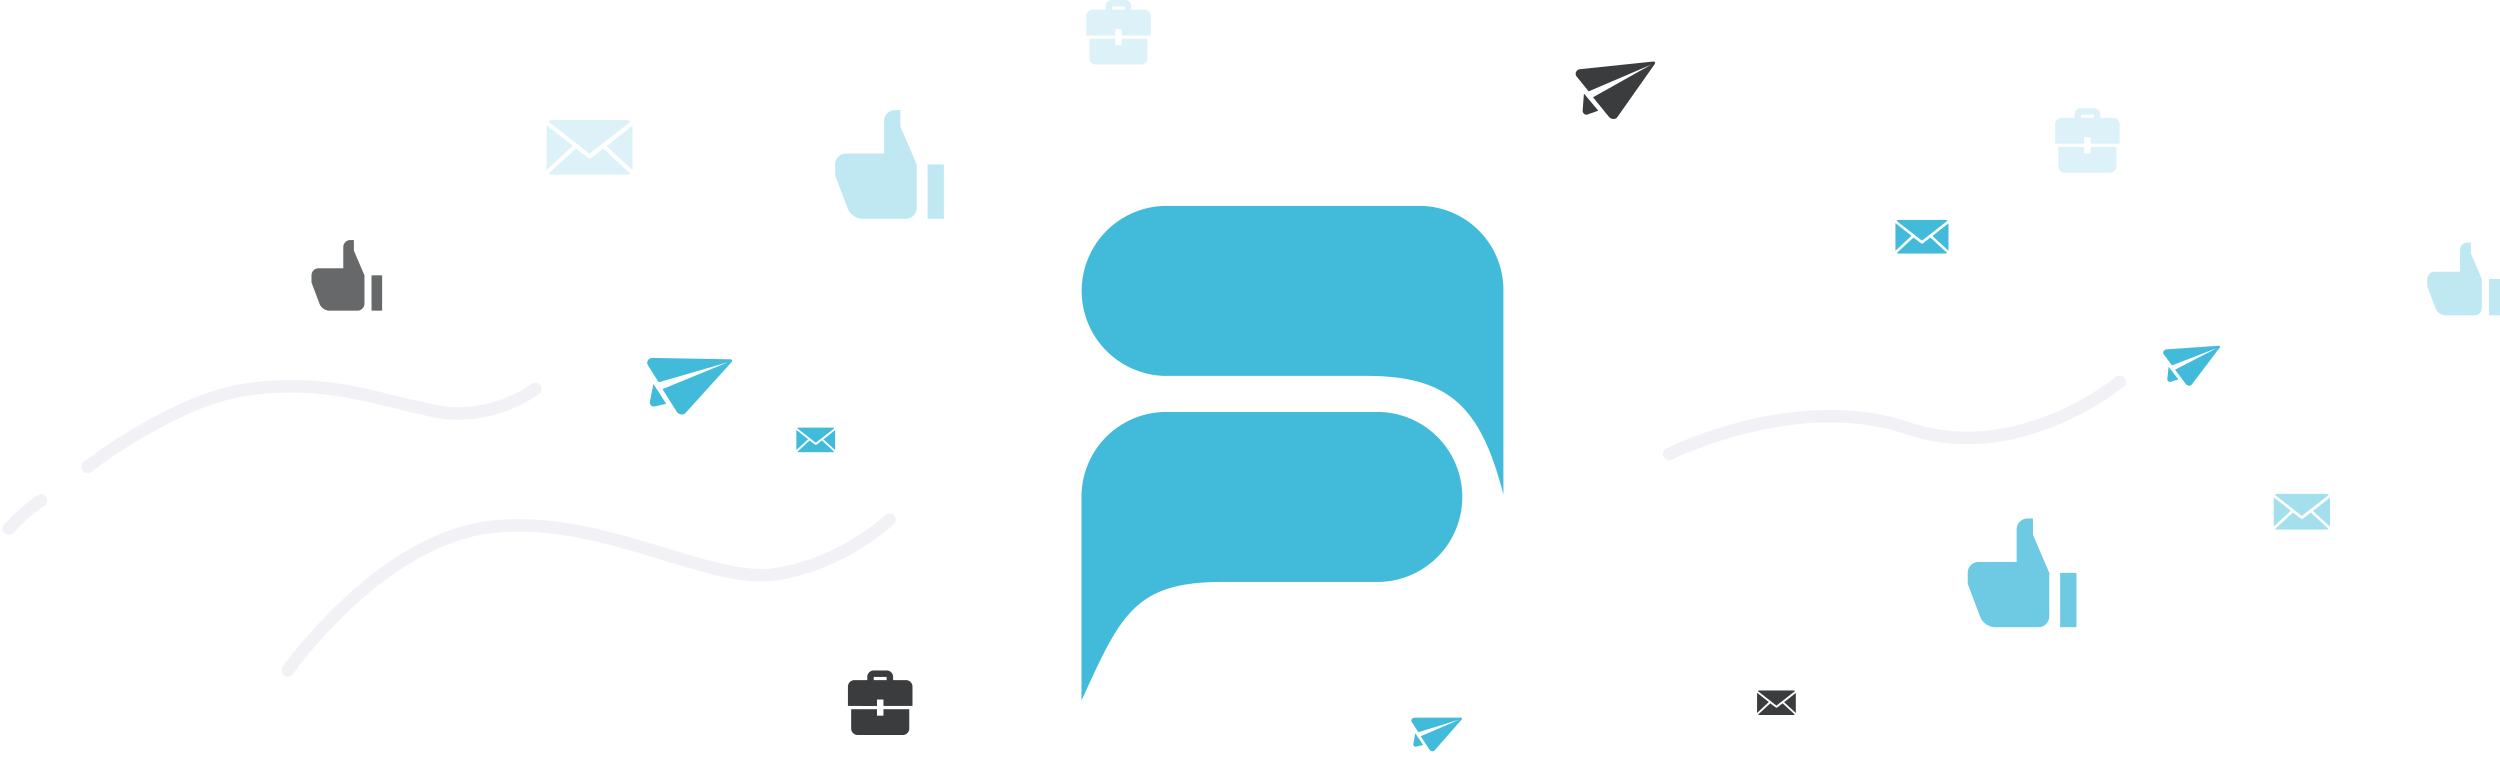<svg xmlns="http://www.w3.org/2000/svg" width="1194.6" height="362.586" viewBox="0 0 1194.6 362.586"><g transform="translate(-523.993 -174)"><g transform="translate(528.232 174)"><g transform="translate(1032.587 157.989) rotate(17)"><path d="M7.564,23.266a1.268,1.268,0,0,1-1.174.13,1.379,1.379,0,0,1-.782-.913L4.564,17.007v-.261l6.129,4.3C10.693,21.18,8.868,22.354,7.564,23.266ZM25.168.836,17.6,21.441a1.591,1.591,0,0,1-1.174,1.043,2.134,2.134,0,0,1-1.565-.261L7.824,17.137l16.3-15.91L5.868,15.572.652,11.791A1.529,1.529,0,0,1,0,10.356a1.733,1.733,0,0,1,1.043-1.3l23.473-9c.261-.13.391,0,.652.13C25.168.315,25.3.576,25.168.836Z" transform="translate(0 0)" fill="#42bbda"/></g><g transform="matrix(0.966, 0.259, -0.259, 0.966, 752.589, 20.411)"><path d="M10.613,32.645a1.779,1.779,0,0,1-1.647.183,1.935,1.935,0,0,1-1.1-1.281L6.4,23.862V23.5L15,29.535C15,29.718,12.442,31.364,10.613,32.645Zm24.7-31.472L24.7,30.084a2.233,2.233,0,0,1-1.647,1.464,3,3,0,0,1-2.2-.366l-9.881-7.136L33.85,1.723,8.234,21.85.915,16.544A2.146,2.146,0,0,1,0,14.531,2.431,2.431,0,0,1,1.464,12.7L34.4.076c.366-.183.549,0,.915.183C35.314.442,35.5.808,35.314,1.174Z" transform="translate(0 0)" fill="#3b3c3e"/></g><g transform="translate(673.608 335.1) rotate(21)"><path d="M6.714,20.653a1.125,1.125,0,0,1-1.042.116,1.224,1.224,0,0,1-.695-.81L4.052,15.1v-.232l5.441,3.82C9.492,18.8,7.872,19.843,6.714,20.653ZM22.342.743l-6.714,18.29a1.413,1.413,0,0,1-1.042.926,1.9,1.9,0,0,1-1.389-.232L6.946,15.213,21.416,1.09,5.209,13.823.579,10.466A1.357,1.357,0,0,1,0,9.193,1.538,1.538,0,0,1,.926,8.035L21.763.048c.232-.116.347,0,.579.116C22.342.279,22.458.511,22.342.743Z" transform="translate(0 0)" fill="#42bbda"/></g><g transform="translate(311.073 157.989) rotate(22)"><path d="M11.225,34.531a1.881,1.881,0,0,1-1.742.194A2.046,2.046,0,0,1,8.322,33.37L6.774,25.241v-.387l9.1,6.387C15.87,31.434,13.161,33.176,11.225,34.531ZM37.354,1.241,26.128,31.821a2.362,2.362,0,0,1-1.742,1.548,3.168,3.168,0,0,1-2.323-.387L11.613,25.434,35.805,1.822l-27.1,21.29L.968,17.5A2.27,2.27,0,0,1,0,15.37a2.572,2.572,0,0,1,1.548-1.935L36.386.08c.387-.194.581,0,.968.194C37.354.467,37.547.854,37.354,1.241Z" transform="translate(0 0)" fill="#42bbda"/></g><path d="M13.452,12.031c.568,0,3.126-2.274,4.263-3.126l8.526,7.863a5.1,5.1,0,0,1-.947.284H1.516a3.011,3.011,0,0,1-.853-.284L9.189,8.9C9.757,9.283,12.978,12.031,13.452,12.031ZM26.9,15.63,18.756,8.147,26.9,1.705ZM8.147,8.052,0,15.63V1.61ZM25.2,0a1.968,1.968,0,0,1,1.137.474L13.452,10.515.568.474C.853.095,1.231.095,1.61,0Z" transform="translate(1082.242 236.005)" fill="#42bbda" opacity="0.48"/><path d="M9.259,8.281c.391,0,2.152-1.565,2.934-2.152l5.868,5.412a3.513,3.513,0,0,1-.652.2H1.043a2.072,2.072,0,0,1-.587-.2L6.325,6.129A25.679,25.679,0,0,0,9.259,8.281Zm9.259,2.478L12.91,5.608l5.608-4.434ZM5.608,5.542,0,10.759V1.108ZM17.344,0a1.355,1.355,0,0,1,.782.326L9.259,7.238.391.326C.587.065.848.065,1.108,0Z" transform="translate(376.31 204.328)" fill="#42bbda"/><path d="M9.259,8.281c.391,0,2.152-1.565,2.934-2.152l5.868,5.412a3.513,3.513,0,0,1-.652.2H1.043a2.072,2.072,0,0,1-.587-.2L6.325,6.129A25.679,25.679,0,0,0,9.259,8.281Zm9.259,2.478L12.91,5.608l5.608-4.434ZM5.608,5.542,0,10.759V1.108ZM17.344,0a1.355,1.355,0,0,1,.782.326L9.259,7.238.391.326C.587.065.848.065,1.108,0Z" transform="translate(835.355 329.928)" fill="#3b3c3e"/><path d="M12.678,11.339c.536,0,2.946-2.143,4.018-2.946L24.732,15.8a4.811,4.811,0,0,1-.893.268H1.429a2.838,2.838,0,0,1-.8-.268L8.661,8.393C9.2,8.75,12.232,11.339,12.678,11.339Zm12.678,3.393L17.678,7.678l7.678-6.071ZM7.678,7.589,0,14.732V1.518ZM23.749,0a1.855,1.855,0,0,1,1.071.446L12.678,9.911.536.446C.8.089,1.161.089,1.518,0Z" transform="translate(901.471 105.089)" fill="#42bbda"/><path d="M20.543,18.373c.868,0,4.774-3.472,6.51-4.774L40.074,25.607a7.8,7.8,0,0,1-1.447.434H2.315a4.6,4.6,0,0,1-1.3-.434L14.033,13.6C14.9,14.178,19.82,18.373,20.543,18.373Zm20.543,5.5L28.645,12.442,41.087,2.6ZM12.442,12.3,0,23.871V2.459ZM38.483,0a3.006,3.006,0,0,1,1.736.723L20.543,16.059.868.723C1.3.145,1.881.145,2.459,0Z" transform="translate(256.93 57.379)" fill="#42bbda" opacity="0.18"/><path d="M4548.625,3545.779s43.51-62.014,96.522-68.515,104.79,27.609,137.03,22.505,54.012-26.006,54.012-26.006" transform="translate(-4415.385 -3225.405)" fill="none" stroke="#282e6b" stroke-linecap="round" stroke-width="6" opacity="0.06"/><path d="M4616.1,3458.015s41.8-32.719,77.887-37.226,58.255,4.271,86.621,10.371,49.414-10.371,49.414-10.371" transform="translate(-4578.456 -3234.96)" fill="none" stroke="#282e6b" stroke-linecap="round" stroke-width="6" opacity="0.06"/><path d="M4584.232,3473.8c8.711-9.382,15.413-13.4,15.413-13.4" transform="translate(-4584.232 -3221.235)" fill="none" stroke="#282e6b" stroke-linecap="round" stroke-width="6" opacity="0.06"/><path d="M5096.011,3445.781s60.464-30.37,113.815-12.312,101.366-22.162,101.366-22.162" transform="translate(-4302.58 -3228.878)" fill="none" stroke="#282e6b" stroke-linecap="round" stroke-width="6" opacity="0.06"/><path d="M28.574,0h2.6V7.793l7.793,18.183V46.757a5.2,5.2,0,0,1-5.2,5.2H12.988a8.057,8.057,0,0,1-7.014-4.884L0,31.172v-5.2a5.2,5.2,0,0,1,5.2-5.2H23.379V5.2A5.2,5.2,0,0,1,28.574,0ZM44.16,25.976h7.793V51.953H44.16Z" transform="translate(394.828 52.583)" fill="#42bbda" opacity="0.33"/><path d="M28.574,0h2.6V7.793l7.793,18.183V46.757a5.2,5.2,0,0,1-5.2,5.2H12.988a8.057,8.057,0,0,1-7.014-4.884L0,31.172v-5.2a5.2,5.2,0,0,1,5.2-5.2H23.379V5.2A5.2,5.2,0,0,1,28.574,0ZM44.16,25.976h7.793V51.953H44.16Z" transform="translate(936.015 247.752)" fill="#42bbda" opacity="0.77"/><path d="M18.563,0h1.688V5.063l5.063,11.813v13.5a3.375,3.375,0,0,1-3.375,3.375H8.438a5.234,5.234,0,0,1-4.556-3.173L0,20.251V16.876A3.375,3.375,0,0,1,3.375,13.5H15.188V3.375A3.375,3.375,0,0,1,18.563,0ZM28.689,16.876h5.063V33.752H28.689Z" transform="translate(144.602 114.702)" fill="#3b3c3e" opacity="0.77"/><path d="M19.116,0h1.738V5.213l5.213,12.165v13.9a3.476,3.476,0,0,1-3.476,3.476H8.689A5.39,5.39,0,0,1,4,31.489L0,20.854V17.378A3.476,3.476,0,0,1,3.476,13.9H15.64V3.476A3.476,3.476,0,0,1,19.116,0ZM29.542,17.378h5.213V34.756H29.542Z" transform="translate(1155.605 115.935)" fill="#42bbda" opacity="0.33"/><path d="M13.88,18.506H1.542v9.253a3.084,3.084,0,0,0,3.084,3.084H26.217A3.084,3.084,0,0,0,29.3,27.759V18.506H16.964v3.084H13.88Zm0-1.542H0V7.711A3.093,3.093,0,0,1,3.084,4.627H9.253V3.084A3.084,3.084,0,0,1,12.338,0h6.169a3.084,3.084,0,0,1,3.084,3.084V4.627h6.169a3.084,3.084,0,0,1,3.084,3.084v9.253H16.964V13.88H13.88ZM18.506,4.627V3.084H12.338V4.627Z" transform="translate(514.802 0)" fill="#42bbda" opacity="0.18"/><path d="M13.88,18.506H1.542v9.253a3.084,3.084,0,0,0,3.084,3.084H26.217A3.084,3.084,0,0,0,29.3,27.759V18.506H16.964v3.084H13.88Zm0-1.542H0V7.711A3.093,3.093,0,0,1,3.084,4.627H9.253V3.084A3.084,3.084,0,0,1,12.338,0h6.169a3.084,3.084,0,0,1,3.084,3.084V4.627h6.169a3.084,3.084,0,0,1,3.084,3.084v9.253H16.964V13.88H13.88ZM18.506,4.627V3.084H12.338V4.627Z" transform="translate(400.937 320.375)" fill="#3b3c3e"/><path d="M13.88,18.506H1.542v9.253a3.084,3.084,0,0,0,3.084,3.084H26.217A3.084,3.084,0,0,0,29.3,27.759V18.506H16.964v3.084H13.88Zm0-1.542H0V7.711A3.093,3.093,0,0,1,3.084,4.627H9.253V3.084A3.084,3.084,0,0,1,12.338,0h6.169a3.084,3.084,0,0,1,3.084,3.084V4.627h6.169a3.084,3.084,0,0,1,3.084,3.084v9.253H16.964V13.88H13.88ZM18.506,4.627V3.084H12.338V4.627Z" transform="translate(977.768 51.696)" fill="#42bbda" opacity="0.18"/></g><g transform="translate(80.776 -19.157)"><path d="M161.823,0a40.16,40.16,0,0,1,39.736,40.579v97.328C191.041,97.585,177.016,81.225,136.4,81.225h-96.7A40.624,40.624,0,0,1,39.694,0Z" transform="translate(960.043 291.55)" fill="#42bbda" fill-rule="evenodd"/><path d="M141.7,30.959H40.322A40.464,40.464,0,0,0,0,71.567v97.3c18.408-40.322,25.125-56.389,66.032-56.682H141.7a40.614,40.614,0,0,0,0-81.225" transform="translate(960 359.054)" fill="#42bbda" fill-rule="evenodd"/></g></g></svg>